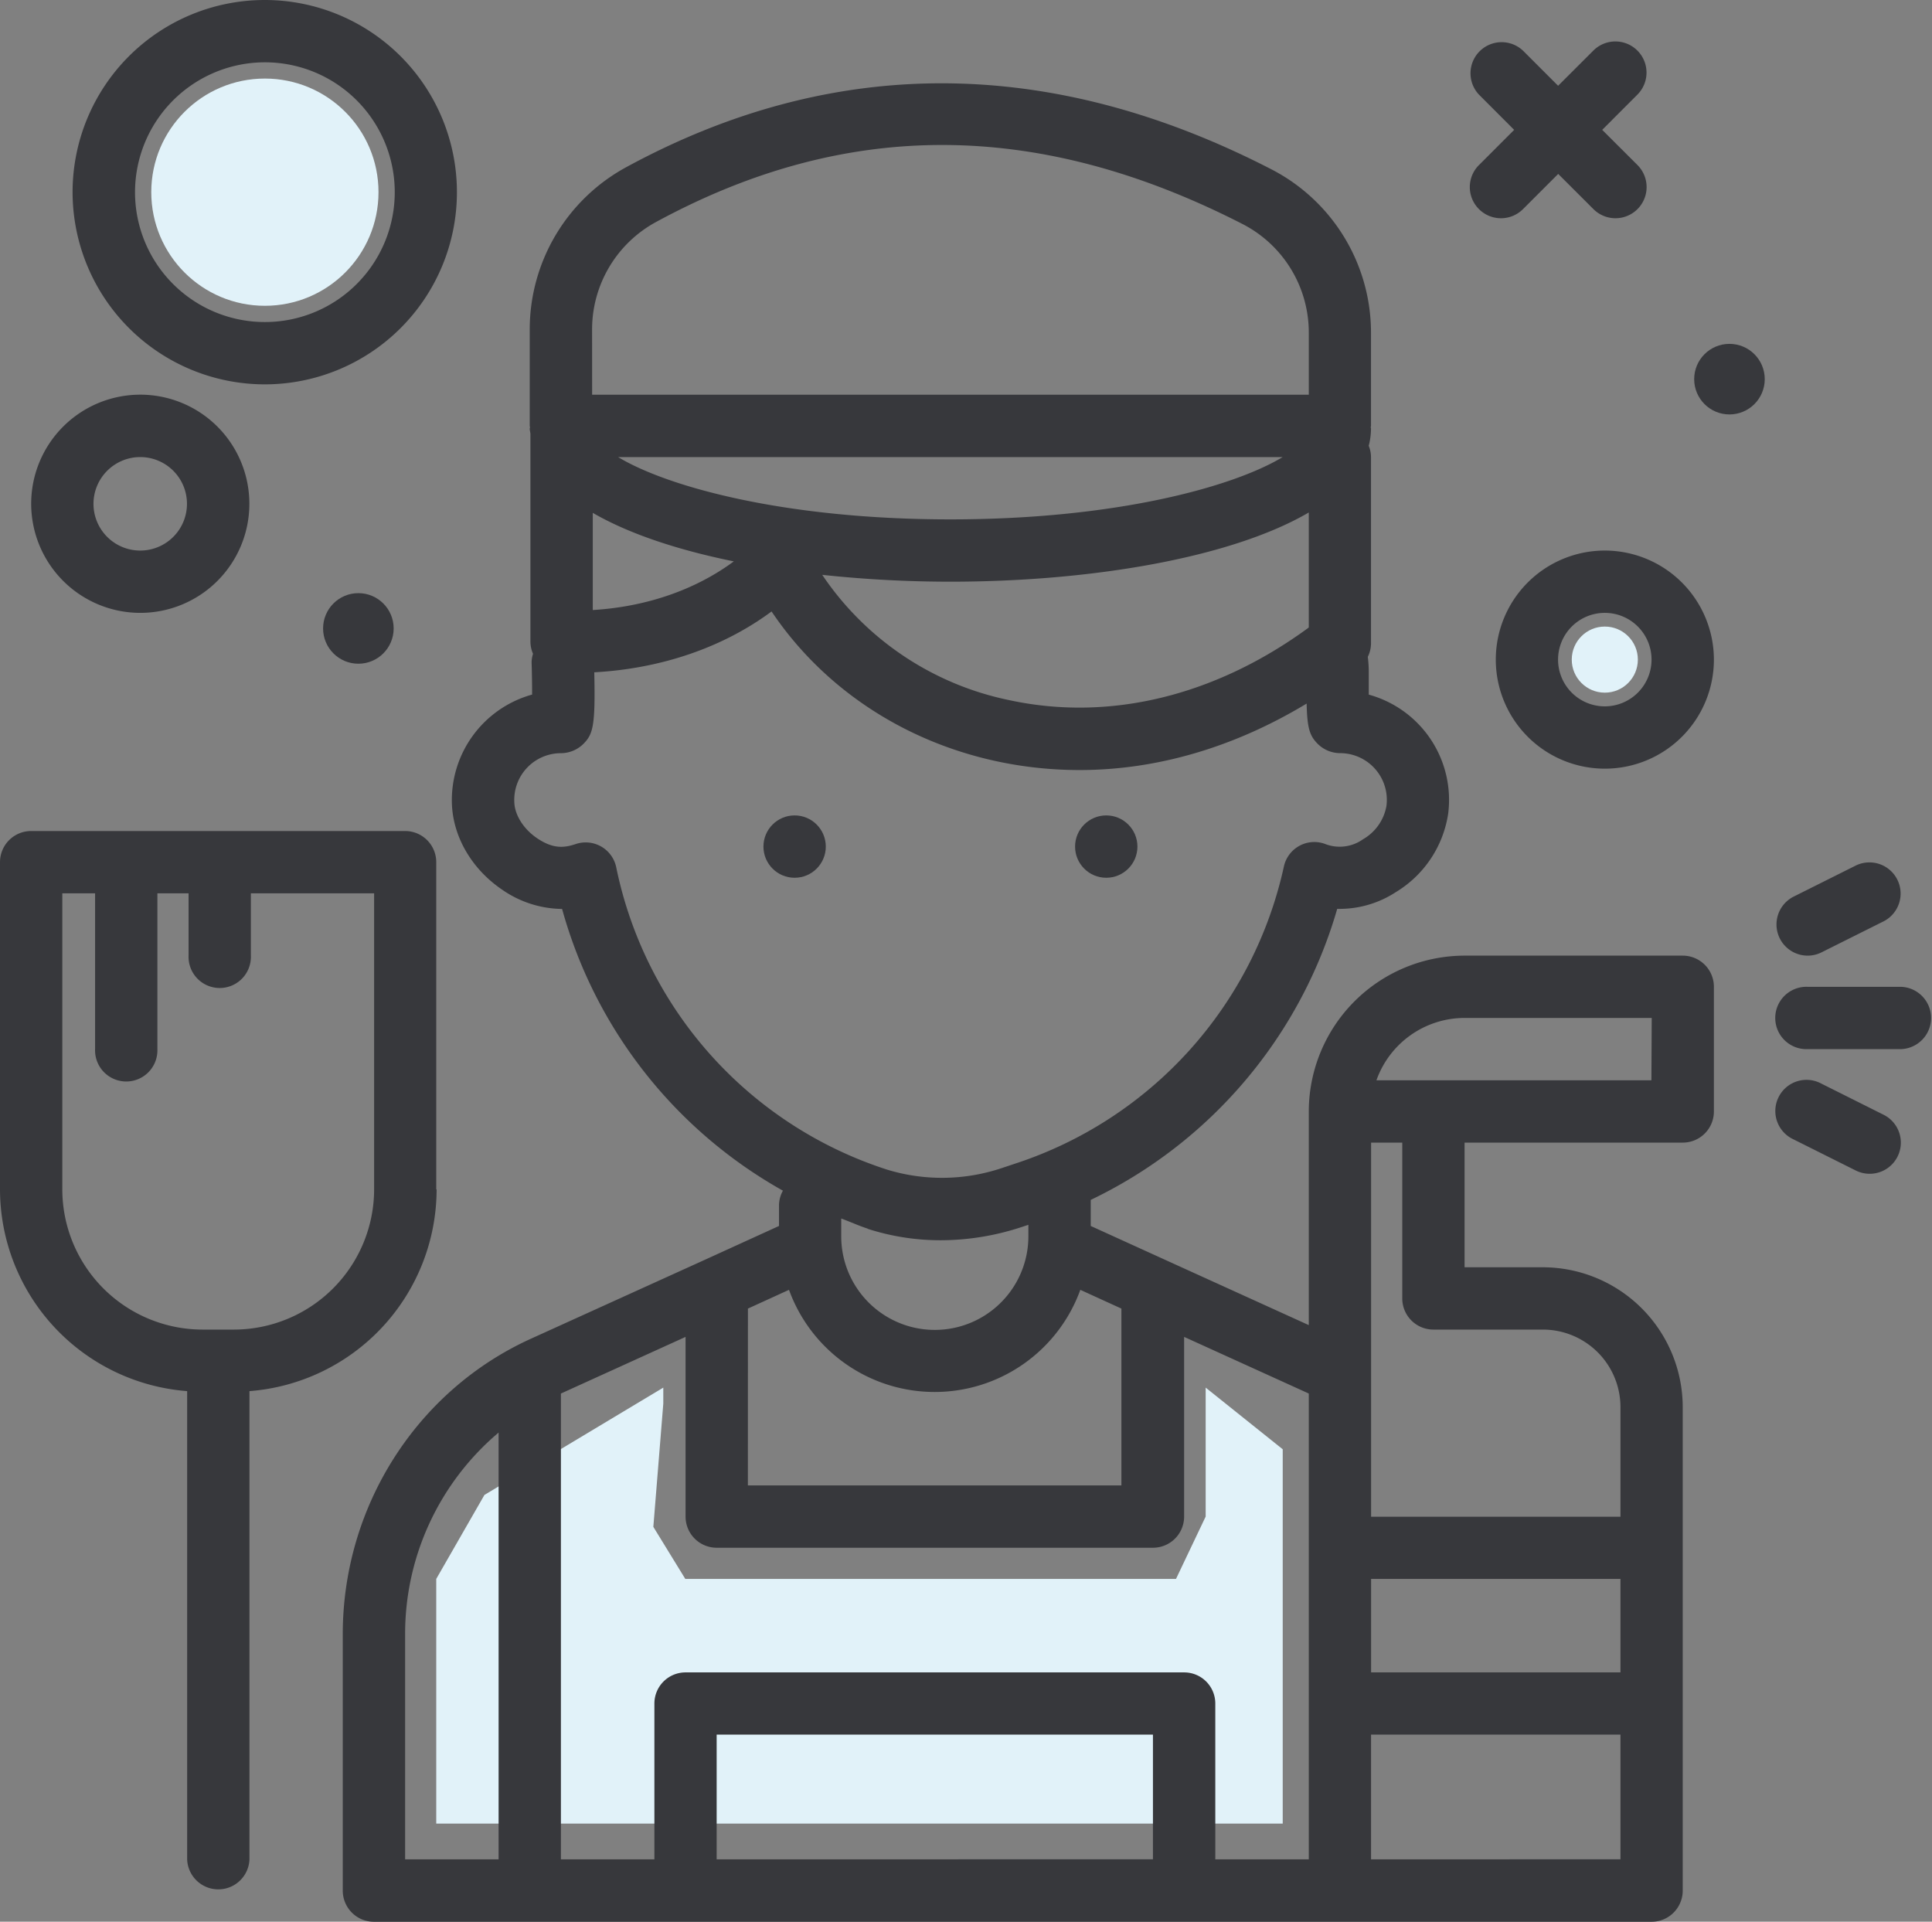 <?xml version="1.0" encoding="UTF-8"?> <svg xmlns="http://www.w3.org/2000/svg" viewBox="0 0 423.25 420.98"><rect x="0" y="0" width="423.25" height="420.98" fill="#808080" stroke="none"/> <defs> <style>.cls-1{fill:#e1f2f9;}.cls-2{fill:#37383c;}</style> </defs> <title>10_2</title> <g id="Слой_2" data-name="Слой 2"> <g id="house_cleaner"> <polygon class="cls-1" points="145.31 303.98 106.13 327.49 95.57 345.89 95.57 399.49 281.01 399.49 281.01 317.49 264.13 303.98 264.13 332.23 257.63 345.89 150.13 345.89 143.13 334.49 145.31 307.49 145.31 303.98"></polygon> <path class="cls-2" d="M58,84.2a42.1,42.1,0,1,0-42.1-42.1A42.14,42.14,0,0,0,58,84.2Zm0-70.55A28.45,28.45,0,1,1,29.58,42.1,28.48,28.48,0,0,1,58,13.65Z"></path> <path class="cls-2" d="M351.57,120.61a23.89,23.89,0,1,0,23.9,23.89A23.92,23.92,0,0,0,351.57,120.61Zm0,34.13a10.24,10.24,0,1,1,10.24-10.24A10.25,10.25,0,0,1,351.57,154.74Z"></path> <path class="cls-2" d="M30.72,134.26A23.9,23.9,0,1,0,6.83,110.37,23.92,23.92,0,0,0,30.72,134.26Zm0-34.13a10.24,10.24,0,1,1-10.24,10.24A10.25,10.25,0,0,1,30.72,100.13Z"></path> <circle class="cls-2" cx="78.51" cy="137.67" r="7.73"></circle> <path class="cls-2" d="M324,45.81a6.82,6.82,0,0,0,9.65,0l7.71-7.71,7.72,7.71a6.82,6.82,0,1,0,9.65-9.65L351,28.45l7.71-7.72a6.82,6.82,0,0,0-9.65-9.65l-7.72,7.71-7.71-7.71A6.82,6.82,0,0,0,324,20.73l7.71,7.72L324,36.16A6.81,6.81,0,0,0,324,45.81Z"></path> <circle class="cls-2" cx="242.35" cy="185.46" r="6.83"></circle> <circle class="cls-2" cx="174.08" cy="185.46" r="6.83"></circle> <path class="cls-2" d="M95.57,260.55V188.87a6.82,6.82,0,0,0-6.82-6.82H6.83A6.82,6.82,0,0,0,0,188.87v71.68a44.4,44.4,0,0,0,41,44.2V407.33a6.83,6.83,0,0,0,13.65,0V304.75a44.39,44.39,0,0,0,41-44.2Zm-81.92,0V195.7h7.18v34.13a6.83,6.83,0,1,0,13.65,0V195.7h6.83v13.65a6.83,6.83,0,1,0,13.65,0V195.7h27v64.85A30.75,30.75,0,0,1,51.2,291.27H44.37A30.75,30.75,0,0,1,13.65,260.55Z"></path> <path class="cls-2" d="M416.43,216.18H396a6.83,6.83,0,1,0,0,13.65h20.48a6.83,6.83,0,0,0,0-13.65Z"></path> <path class="cls-2" d="M396,209.35a6.79,6.79,0,0,0,3.05-.72l13.65-6.82a6.83,6.83,0,0,0-6.1-12.22l-13.66,6.83A6.83,6.83,0,0,0,396,209.35Z"></path> <path class="cls-2" d="M412.65,244.21,399,237.38a6.83,6.83,0,1,0-6.11,12.21l13.66,6.83a6.82,6.82,0,1,0,6.1-12.21Z"></path> <circle class="cls-2" cx="378.88" cy="83.06" r="7.73"></circle> <path class="cls-2" d="M368.64,209.35H320.85a34.18,34.18,0,0,0-34.13,34.14v46.8l-31.31-14.23h0l-16.46-7.49v-5.71a102.15,102.15,0,0,0,54-63.76,22.54,22.54,0,0,0,12.85-3.67,24.3,24.3,0,0,0,11.46-17.21,23.91,23.91,0,0,0-17.4-26.05c0-1.19,0-2.73,0-4.67a27.22,27.22,0,0,0-.21-3.61,6.76,6.76,0,0,0,.7-3V100.13a6.56,6.56,0,0,0-.5-2.47,15.21,15.21,0,0,0,.5-3.76,2.65,2.65,0,0,0-.06-.3c0-.11.06-.19.06-.3V73a40.28,40.28,0,0,0-22-36C230,12.12,182.46,12,137.16,36.64a40.45,40.45,0,0,0-21.11,35.58V93.3c0,.11.06.19.06.3s-.06.19-.06.3c0,.39.12.75.15,1.13v45.52a6.88,6.88,0,0,0,.57,2.68,6.72,6.72,0,0,0-.31,1.8c.09,3.16.12,5.46.11,7.13A24,24,0,0,0,99,176.09c.26,7.31,4.41,14.36,11.08,18.86a23.39,23.39,0,0,0,13.06,4.17,101.85,101.85,0,0,0,48.38,61.72,6.66,6.66,0,0,0-.86,3.13v4.6L154.37,276h0L116.25,293.3c-25,11.37-41.16,36.76-41.16,64.7v56.15A6.83,6.83,0,0,0,81.92,421H361.81a6.83,6.83,0,0,0,6.83-6.83V308.26A30.68,30.68,0,0,0,338,277.62H320.85V250.31h47.79a6.82,6.82,0,0,0,6.83-6.82V216.18a6.83,6.83,0,0,0-6.83-6.83ZM355,366.37H300.37V345.89H355Zm-191.15-79.7,9-4.11a33.94,33.94,0,0,0,63.82,0l9,4.11v38.74H163.84ZM135.42,100.13H281c-10.83,6.53-36.57,13.65-72.79,13.65s-62-7.12-72.8-13.65Zm-5.56,33.51V112.35c7.88,4.57,18.6,8.13,30.9,10.63C152.39,129.18,141.63,132.93,129.86,133.64Zm78.35-6.21c30.62,0,61.41-5.17,78.51-15.16v25.14c0,.06-.1.1-.15.17-20.54,15-43.74,20.56-65.7,15.75a65.2,65.2,0,0,1-40.74-27.4,264.18,264.18,0,0,0,28.08,1.5Zm-78.5-55.21a26.78,26.78,0,0,1,14-23.58c41.68-22.65,83.71-22.5,128.48.43A26.72,26.72,0,0,1,286.72,73V86.47h-157ZM135,190a6.83,6.83,0,0,0-8.86-5.1c-2.71.92-5.06,1-8.4-1.22-3-2-5-5.12-5.07-8A10.23,10.23,0,0,1,122.88,165a7.06,7.06,0,0,0,5-2.11c2.06-2.11,2.57-4,2.31-15.61,14.64-.8,28.22-5.44,38.84-13.33,11.08,16.5,28.5,28.25,48.94,32.74a86.35,86.35,0,0,0,18.57,2c16.92,0,33.89-5,49.71-14.56.12,5.5.71,7.08,2.4,8.8a7,7,0,0,0,4.93,2.06,10.24,10.24,0,0,1,10.15,11.58,10.52,10.52,0,0,1-5.12,7.28,8.82,8.82,0,0,1-8.41,1,6.82,6.82,0,0,0-8.94,5,88.4,88.4,0,0,1-58.89,65.07l-3,1a41.2,41.2,0,0,1-25.06.3A88.24,88.24,0,0,1,135,190Zm55.1,79.2a51.91,51.91,0,0,0,16,2.5,56.74,56.74,0,0,0,17.45-2.81l1.74-.57v2.52a20.48,20.48,0,1,1-41,0v-3.9C186.24,267.64,188.1,268.52,190.08,269.15ZM88.75,358a57.7,57.7,0,0,1,20.48-44.17v93.5H88.75Zm34.13-52.72,27.31-12.41v39.36a6.82,6.82,0,0,0,6.82,6.83h95.58a6.82,6.82,0,0,0,6.82-6.83V292.87l27.31,12.41V407.33H266.24V373.19a6.82,6.82,0,0,0-6.83-6.82H150.19a6.82,6.82,0,0,0-6.83,6.82v34.14H122.88ZM157,407.33V380h95.58v27.31Zm143.36,0V380H355v27.31ZM314,291.27h24a17,17,0,0,1,17,17v24H300.37V250.31h6.83v34.14A6.82,6.82,0,0,0,314,291.27Zm47.78-54.61H301.54A20.51,20.51,0,0,1,320.85,223h41Z"></path> <circle class="cls-1" cx="58.03" cy="42.1" r="24.89"></circle> <circle class="cls-1" cx="351.57" cy="144.5" r="7.24"></circle> </g> </g> </svg> 
